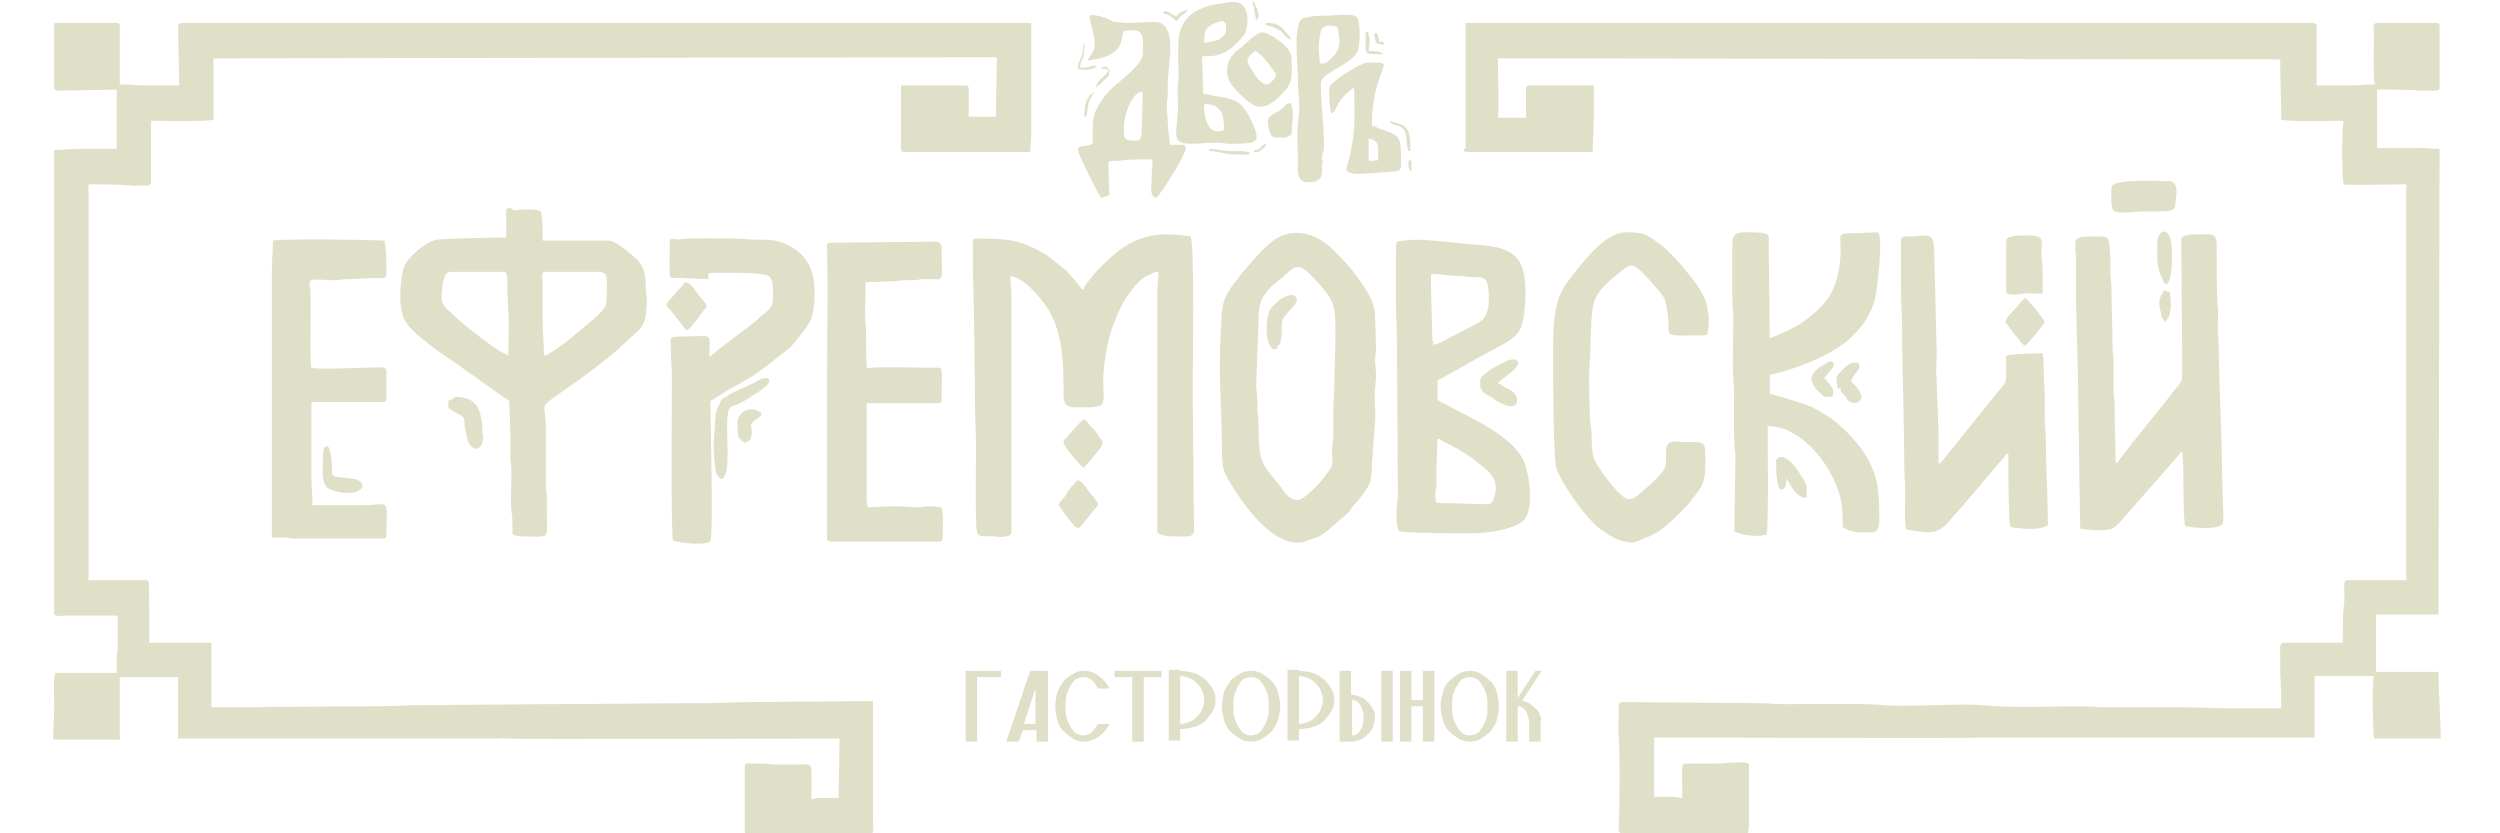 <?xml version="1.0" encoding="UTF-8"?> <svg xmlns="http://www.w3.org/2000/svg" width="240" height="80" viewBox="0 0 240 80" fill="none"><g clip-path="url(#clip0_2044_3)"><path fill-rule="evenodd" clip-rule="evenodd" d="M68.5 42.8C68.5 43.3 68.6 45.1 68.8 45.5L69 45.8C69.1 45.9 69 45.8 69.2 46C69.5 45.9 69.5 45.9 69.6 45.6C70 44.9 69.8 42.5 69.8 41.3C69.8 40.5 69.8 40.2 69.9 39.6C70 39 70.3 39 70.8 38.8C71.1 38.7 71.8 38.3 72.1 38.1L72.2 38L73 37.5C73.2 37.3 73.3 37.3 73.5 37.1C74 36.7 73.9 36.3 73.6 36.3C73.1 36.3 72.8 36.5 72.5 36.7L69.9 37.9C70 38 69.9 38 69.7 38.1C69.1 38.4 69.3 38.4 69 38.9C68.6 39.8 68.9 39.2 68.7 39.8L68.5 42.8Z" fill="#E0E0C9"></path><path fill-rule="evenodd" clip-rule="evenodd" d="M104 27.8C103.8 27.7 103.8 27.7 103.6 27.4L102.4 26L100.5 24.5C98 23 96.8 22.9 93.7 22.9C93.3 22.9 93.4 23.3 93.4 23.6V26.7C93.5 27.7 93.6 37.5 93.6 38.9C93.6 40.3 93.7 41.5 93.7 42.9C93.7 43.9 93.6 50.7 93.8 51.1C94 51.7 94.6 51.4 95.5 51.5C95.9 51.6 97.1 51.6 97.1 51.1V28.6C97.1 27.8 97 27.3 97 26.5C98.3 26.6 100.1 28.8 100.7 29.8C102.1 32.3 102.1 35.1 102.1 37.8C102.1 39.3 102.6 39.1 104.7 39.1C105 39.1 105.5 39 105.7 38.9C106.1 38.7 105.9 37.1 105.9 36.7C105.9 35.2 106.3 32.7 106.8 31.4C107.2 30.3 107.7 29.1 108.4 28.2C108.6 27.9 108.7 27.8 108.9 27.5C109.3 27.1 109.7 26.6 110.3 26.4C110.7 26.2 110.8 26.1 111.2 26.1C111.2 26.9 111.1 27.4 111.1 28.2V51C111.1 51.6 113.2 51.5 113.7 51.5C114.9 51.5 114.6 51.2 114.6 48.7L114.5 37.5C114.5 35.5 114.7 23.5 114.3 22.7C114.1 22.6 112.5 22.5 112 22.5C108.9 22.5 107.2 24.1 105.5 25.8C105.1 26.2 104.1 27.4 104 27.8Z" fill="#E0E0C9"></path><path fill-rule="evenodd" clip-rule="evenodd" d="M42.399 28.6C42.399 27.9 42.499 26.1 43.199 26.1H48.399C48.799 26.1 48.699 27.1 48.699 27.9L48.799 29.9C48.899 31.2 48.799 32.7 48.799 34.1C47.899 33.9 44.299 31 43.699 30.4C43.199 29.9 42.399 29.4 42.399 28.6ZM52.299 26.1H57.499C57.699 26.1 57.999 26.2 58.099 26.3C58.399 26.7 58.199 28.7 58.199 29.1C58.099 29.8 56.899 30.7 56.299 31.2C55.299 32 54.499 32.8 53.399 33.5C52.199 34.3 52.199 34.4 52.199 33.4C52.199 32.5 52.099 31.8 52.099 30.9C52.099 30 52.099 29.2 52.099 28.3C52.099 27.9 52.099 27.4 52.099 27.1C52.099 26.9 51.899 26.1 52.299 26.1ZM48.599 20.2V22.8C47.699 22.8 42.899 22.9 41.999 23C41.199 23.1 40.199 23.9 39.599 24.5C38.999 25.1 38.699 25.5 38.599 26.4C38.399 27.7 38.299 29.2 38.699 30.4C38.999 31.3 40.099 32.2 40.899 32.8C41.099 33 41.299 33.1 41.499 33.3L45.499 36.1C46.199 36.6 48.399 38.2 48.899 38.5C48.899 39.7 48.999 40.7 48.999 41.9C48.999 42.5 48.999 43.1 48.999 43.7C48.999 44.3 49.099 44.7 49.099 45.5C49.099 46.5 48.999 48.2 49.099 49.1C49.199 49.6 49.199 50.2 49.199 50.8C49.199 51.2 48.999 51.5 50.399 51.5C51.199 51.5 51.799 51.6 52.399 51.4C52.599 50.9 52.499 49.9 52.499 49.1C52.499 48.7 52.499 48.2 52.499 47.8C52.499 47.2 52.399 47.1 52.399 46.6C52.399 44.8 52.399 43.1 52.399 41.3C52.399 38.8 51.799 39.2 53.099 38.2L55.399 36.6C56.499 35.8 58.899 34 59.799 33.1C61.499 31.4 61.999 31.8 62.099 28.9C62.099 28.4 61.999 28.2 61.999 27.6C61.999 26.3 61.799 25.4 60.899 24.7C60.399 24.2 58.999 23.1 58.499 23.1H52.099C52.099 22.6 52.099 20.5 51.899 20.3C51.599 20 49.799 20.1 49.399 20.2C48.999 19.9 48.599 19.9 48.599 20.2Z" fill="#E0E0C9"></path><path fill-rule="evenodd" clip-rule="evenodd" d="M201.2 50.899C202.6 50.899 202.8 50.999 203.8 49.799L209.5 43.299C209.5 43.999 209.6 44.299 209.6 45.099C209.6 45.899 209.6 50.399 209.8 50.499C209.9 50.599 213.2 50.999 213.4 50.199C213.5 49.699 213.4 48.699 213.4 48.399L213.3 44.599C213.3 40.999 213 36.799 213 33.199L212.9 31.399C212.9 30.799 213 29.999 212.9 29.399C212.8 28.599 212.8 24.899 212.8 23.699C212.8 22.299 212.5 22.499 210.7 22.499C210.2 22.499 209.4 22.599 209.4 22.999L209.5 35.599C209.5 36.599 209.5 36.599 208.7 37.499C208.5 37.799 208.3 37.999 208.1 38.299L204.4 42.899C204.2 43.199 204 43.399 203.8 43.699C203.7 43.899 203.6 43.899 203.5 44.099C203.4 44.299 203.3 44.399 203.1 44.499C203.1 42.499 203 40.799 203 38.799C203 38.199 202.9 37.999 202.9 37.499V34.699C202.9 34.199 202.8 33.899 202.8 33.299C202.8 31.299 202.7 29.599 202.7 27.599C202.7 26.999 202.6 26.699 202.6 26.299C202.6 25.799 202.6 25.299 202.6 24.899C202.4 22.599 202.8 22.699 200.8 22.699C198.7 22.699 199.3 23.099 199.3 24.999C199.3 26.299 199.3 27.699 199.3 28.999L199.5 36.899C199.5 39.599 199.6 42.099 199.6 44.799L199.7 50.699C199.7 50.799 200.9 50.899 201.2 50.899Z" fill="#E0E0C9"></path><path fill-rule="evenodd" clip-rule="evenodd" d="M142.8 48.399C141.2 48.399 140 48.299 138.5 48.299C137.8 48.299 137.8 48.299 137.8 47.599C137.8 47.199 137.9 46.699 137.9 46.299C137.9 45.799 137.9 45.299 137.9 44.899L138 42.099C138.4 42.199 138.5 42.399 138.8 42.499C140.4 43.299 141.3 43.899 142.7 45.099C143.6 45.899 143.8 46.699 143.4 47.899C143.3 48.099 143.2 48.399 142.8 48.399ZM137.4 26.299C138.1 26.299 139.3 26.499 140.2 26.499C140.7 26.499 140.7 26.599 141.1 26.599C141.8 26.599 142.4 26.499 142.7 26.999C142.9 27.299 143.3 29.999 142.2 30.799C142 30.899 141.7 31.099 141.5 31.199L139.2 32.399C138.8 32.599 138 33.099 137.6 33.099C137.6 32.699 137.5 32.799 137.5 32.399C137.5 30.999 137.3 26.999 137.4 26.299ZM134.3 50.999C135.1 51.199 140.6 51.199 141.4 51.199C142.7 51.199 145.7 50.799 146.4 49.799C147.3 48.499 146.8 45.099 146.1 43.899C145.1 42.299 143.4 41.299 141.8 40.399L138 38.399V36.499C138.3 36.399 141.3 34.699 141.8 34.399L144.4 32.999C145.4 32.399 146 31.899 146.2 30.799C146.5 29.299 146.6 26.799 146.1 25.599C145.3 23.499 142.8 23.599 140.5 23.399C139.9 23.299 139.4 23.299 138.7 23.199C137.4 23.099 136.2 22.899 134.7 23.099C134 23.199 134 22.899 134 25.099C134 26.399 134 27.599 134 28.899C134 30.099 134.1 31.299 134.1 32.599L134.2 47.599C134.1 48.499 133.9 50.299 134.3 50.999Z" fill="#E0E0C9"></path><path fill-rule="evenodd" clip-rule="evenodd" d="M124.6 47.999C123.8 47.999 123.3 47.299 123 46.799L121.7 45.199C120.7 43.899 120.9 42.399 120.8 40.399C120.8 39.899 120.7 39.699 120.7 38.599C120.7 37.899 120.6 37.399 120.6 36.799L120.8 31.399C120.8 30.199 120.8 29.099 121.4 28.299C121.7 27.899 121.9 27.599 122.3 27.299C124.5 25.599 124.3 24.699 126.5 27.099C128.1 28.899 128.2 29.199 128.2 32.099C128.2 33.799 128.1 35.299 128.1 36.899C128.1 37.799 128 38.399 128 39.199C128 39.999 128 40.899 128 41.699C128 42.399 127.8 43.199 127.9 43.999C128 44.899 127.6 45.099 127.2 45.699C126.9 46.199 125.2 47.999 124.6 47.999ZM117.1 34.899C117.1 37.599 117.3 40.299 117.3 42.699C117.3 45.199 117.4 45.299 118.7 47.299C120 49.299 122.9 52.999 125.5 51.899C126.6 51.499 126.4 51.699 127.5 50.899L129.1 49.499C129.4 49.299 129.6 48.999 129.8 48.699C130 48.399 130.3 48.199 130.5 47.899C131.4 46.699 131.7 46.399 131.7 44.699C131.7 44.099 131.8 43.899 131.8 43.299L132 40.499C132.1 39.499 131.9 38.399 132 37.499C132 36.999 132.1 36.699 132.1 36.099C132.1 34.999 131.9 34.999 132.1 33.599L132 29.999C131.8 28.699 131.1 27.699 130.3 26.599C129.5 25.499 129 24.999 128 23.999C126.6 22.599 124.6 21.799 122.7 22.799C121.4 23.499 119.3 26.099 118.4 27.299C117.8 28.099 117.4 28.799 117.3 29.999C117.2 31.599 117.1 33.299 117.1 34.899Z" fill="#E0E0C9"></path><path fill-rule="evenodd" clip-rule="evenodd" d="M166.499 51C167.199 51.4 168.799 51.6 169.599 51.3C169.799 50.4 169.699 42.5 169.699 40.9C172.699 40.9 175.399 44.1 176.399 46.9C176.899 48.2 176.899 49.2 176.899 50.6C177.799 51.2 178.499 51.1 179.699 51.1C180.599 51.1 180.399 49.9 180.399 48.8C180.399 47.9 180.299 47 180.199 46.4C179.899 45.3 179.899 45.3 179.499 44.4C178.699 42.8 177.099 41.1 175.699 40.1L174.899 39.6C174.599 39.4 174.299 39.3 173.999 39.1C172.599 38.5 170.199 37.9 169.899 37.8V36C172.199 35.5 175.999 34.1 177.799 32.3C178.899 31.2 179.499 30.4 179.999 28.7C180.199 27.9 180.899 22.3 180.199 22.3L177.799 22.4C176.399 22.4 176.699 22.5 176.699 23.9C176.699 25.8 176.299 27.6 175.299 28.9C174.399 30 172.999 31.1 171.699 31.7L169.899 32.5L169.799 23.7C169.799 22.4 170.199 22.3 167.499 22.3C166.099 22.3 166.299 22.9 166.299 24.9C166.299 26.2 166.299 27.4 166.299 28.7C166.299 29.4 166.399 29.8 166.399 30.5C166.399 31.9 166.299 35.3 166.399 36.3C166.599 38.6 166.299 41.4 166.599 43.7L166.499 51Z" fill="#E0E0C9"></path><path fill-rule="evenodd" clip-rule="evenodd" d="M182.5 22.999V28.099C182.5 29.299 182.6 30.199 182.6 31.299C182.6 35.599 182.8 39.999 182.8 44.299C182.8 45.399 182.9 46.299 182.9 47.499C182.9 48.199 182.8 50.299 183 50.799C183.2 50.899 184.7 51.099 185 51.099C186.7 51.099 187 49.999 188.3 48.699L190.1 46.599C190.3 46.399 190.3 46.299 190.5 46.099L192.3 43.999C192.5 43.799 192.5 43.599 192.8 43.499C192.8 44.499 192.8 50.299 193 50.599C193 50.599 195.7 51.099 196.6 50.399C196.6 47.599 196.4 44.899 196.4 42.099C196.4 41.399 196.3 40.899 196.3 40.099C196.3 39.399 196.3 38.699 196.3 37.999L196.2 35.999C196.2 35.299 196.2 34.499 196.1 33.899L193.7 33.999C192.3 34.199 192.6 33.699 192.6 35.499C192.6 36.899 192.6 36.599 191.4 38.099L186.5 44.199C186.3 44.399 186.4 44.399 186.1 44.499C186.1 43.599 186.1 42.599 186.1 41.699L185.9 36.099C185.8 35.199 186 34.099 185.9 33.199L185.7 24.799C185.7 22.199 185.4 22.599 183.5 22.699C183.2 22.699 182.5 22.599 182.5 22.999Z" fill="#E0E0C9"></path><path fill-rule="evenodd" clip-rule="evenodd" d="M149.1 34C149.1 36 149.1 43.8 149.4 44.9C149.7 46 151.5 48.6 152.4 49.6C152.8 50 152.9 50.2 153.5 50.7C154.1 51.1 154.6 51.5 155.3 51.8C156.4 52.1 156.6 52.3 157.8 51.7C158.3 51.5 158.6 51.4 159.1 51.1C160.1 50.5 161.2 49.3 162 48.5C162.3 48.1 163.4 46.8 163.5 46.3C163.8 45.4 163.7 44.2 163.7 43.3C163.7 42 162.5 42.6 161 42.4C159.5 42.2 160.1 43.7 159.9 44.7C159.8 45.4 158 46.9 157.4 47.4C157.1 47.7 156.7 48 156.2 47.9C155.3 47.6 153.2 44.6 153 44C152.7 43 152.9 41.8 152.7 40.8C152.6 40.3 152.5 35.8 152.6 35.1C152.7 33.8 152.7 30.6 152.9 29.6C153.1 28.1 154.2 27.2 155.3 26.3C156.7 25.2 156.6 24.8 159.4 28.1C160 28.8 159.9 29.1 160.1 30.2C160.4 32.5 159.3 32.2 163.5 32.2C163.7 32.2 163.7 32.2 163.9 32.1C164.1 31.1 164.1 30.6 163.9 29.5C163.7 28.3 162.8 27.2 162.1 26.3C161.5 25.5 160.4 24.3 159.7 23.7C158.1 22.5 157.9 22.3 156.1 22.3C154.1 22.3 152 25.1 151 26.4C150.3 27.3 149.7 28 149.4 29.5C149.1 30.9 149.1 32.6 149.1 34Z" fill="#E0E0C9"></path><path fill-rule="evenodd" clip-rule="evenodd" d="M79.399 35.399V51.699C79.399 51.999 79.799 51.999 80.099 51.999H90.199C90.499 51.999 90.499 51.799 90.499 51.499C90.499 50.699 90.599 49.499 90.399 48.699C89.999 48.699 89.799 48.599 89.299 48.599C88.799 48.599 88.699 48.699 88.099 48.699C87.199 48.699 86.599 48.599 85.699 48.599C84.799 48.599 84.199 48.699 83.299 48.699C83.299 48.299 83.199 48.399 83.199 47.899V38.699H90.099C90.299 38.699 90.399 38.599 90.399 38.399C90.399 34.999 90.599 35.299 89.699 35.299C88.099 35.299 84.899 35.199 83.699 35.299C83.199 35.299 83.199 35.499 83.199 34.999C83.099 33.699 83.199 32.299 83.099 31.099C82.999 29.899 83.099 28.299 83.099 27.099L85.899 26.999C86.299 26.999 86.399 26.899 86.799 26.899C87.099 26.899 87.399 26.899 87.699 26.899C88.199 26.899 88.199 26.799 88.599 26.799C90.799 26.699 90.399 27.599 90.399 23.799C90.399 23.399 90.199 23.199 89.799 23.199L79.799 23.299C79.299 23.299 79.399 23.499 79.399 24.099C79.499 27.899 79.399 31.599 79.399 35.399Z" fill="#E0E0C9"></path><path fill-rule="evenodd" clip-rule="evenodd" d="M26.2 23.1C26.2 24.1 26.1 24.8 26.1 25.9V51.6H27.3C27.6 51.6 27.9 51.7 28.3 51.7H36.8C37 51.7 37.1 51.6 37.1 51.4C37.1 47.6 37.6 48.5 34.6 48.5H30C30 47.4 29.9 46.7 29.9 45.6V38.6H36.8C37 38.6 37.1 38.5 37.1 38.3V35.6C37.1 35.1 36.2 35.3 35.2 35.3C34.5 35.3 30.1 35.5 29.9 35.3C29.7 35.1 29.9 29.2 29.8 27.9C29.8 27.5 29.7 27.6 29.7 27.3C29.7 26.6 30.5 26.9 32.1 26.9C32.6 26.9 32.8 26.8 33.3 26.8L35.9 26.7C36.3 26.7 37.1 26.8 37.1 26.4C37.1 25.5 37.1 23.8 36.9 23.1C35.6 23 26.8 22.9 26.2 23.1Z" fill="#E0E0C9"></path><path fill-rule="evenodd" clip-rule="evenodd" d="M64.3 23.2C64.3 27.7 64 26.5 65.6 26.7L68 26.8C68 26.4 67.9 26.2 68.3 26.2C69.2 26.2 73.2 26.1 73.8 26.5C74.3 26.8 74.2 28.1 74.2 28.7C74.2 29.6 73.5 30 73 30.4C72.7 30.7 72.6 30.8 72.2 31.1L68.9 33.6C68.6 33.9 68.4 34 68.1 34.3C68.1 31.8 68.6 32.3 65.7 32.3C64 32.3 64.4 32.4 64.4 33.6C64.4 34.5 64.5 35.2 64.5 36.2C64.5 38.3 64.4 51 64.6 51.9C65.3 52.1 67.4 52.4 68.2 52C68.5 50.9 68.2 40.5 68.2 38.5C68.7 38.2 69.2 37.9 69.8 37.5C72.1 36.2 72.4 36.1 74.4 34.5L75.8 33.4C76.3 32.9 77 32 77.5 31.3C78.1 30.5 78.2 29.3 78.2 28.1C78.2 25.8 77.4 24.4 75.6 23.5C74.6 23 73.8 23 72.4 23C71.7 23 71.3 22.9 70.6 22.9C69.4 22.9 65.9 22.8 65.1 23C64.5 22.9 64.3 22.9 64.3 23.2Z" fill="#E0E0C9"></path><path fill-rule="evenodd" clip-rule="evenodd" d="M192.6 23.1V28C192.6 28.4 193.8 28.3 194.2 28.2C194.8 28.1 195.5 28.2 196.1 28.2C196.1 28 196.1 28 196.1 27.9V26.6C196.1 26 196.1 25.4 196 24.9C195.8 23.2 196.7 22.6 194.5 22.6C193.9 22.6 192.6 22.6 192.6 23.1Z" fill="#E0E0C9"></path><path fill-rule="evenodd" clip-rule="evenodd" d="M202.7 18C202.7 18.7 202.6 20 202.9 20.2C203.3 20.6 205.1 20.3 205.6 20.3C209.3 20.3 208.7 20.3 208.9 19C209 18.4 209 17.4 208.3 17.4C207.4 17.4 202.7 17.1 202.7 18Z" fill="#E0E0C9"></path><path fill-rule="evenodd" clip-rule="evenodd" d="M101.6 48.4C101.9 49 102.5 49.7 102.9 50.2C103.5 51 103.6 50.8 104.5 49.6C105.7 48 105.8 48.9 104.1 46.6C103.9 46.3 103.9 46.3 103.5 46.1C103.2 46.3 102.7 46.9 102.5 47.2C102.3 47.7 101.9 48 101.6 48.4Z" fill="#E0E0C9"></path><path fill-rule="evenodd" clip-rule="evenodd" d="M65.9 31.7C66.3 31.6 67.1 30.4 67.4 30C68 29.2 68.1 29.6 66.9 28.1C66.5 27.5 66.2 27.1 65.7 27.1C65.6 27.4 65.2 27.7 64.8 28.2C64.6 28.5 63.9 29 64 29.4C64.2 29.5 65.7 31.5 65.9 31.7Z" fill="#E0E0C9"></path><path fill-rule="evenodd" clip-rule="evenodd" d="M192.5 30.9C192.8 31.3 193.1 31.7 193.4 32.1C193.8 32.5 194 33 194.4 33.2C194.7 33 196.1 31.3 196.3 30.9C196.1 30.5 194.8 28.8 194.4 28.6C194 28.9 193.8 29.3 193.4 29.7C193.2 29.9 192.6 30.5 192.5 30.9Z" fill="#E0E0C9"></path><path fill-rule="evenodd" clip-rule="evenodd" d="M104 44.9C104.4 44.6 104.7 44.1 105 43.8C106.2 42.4 105.9 42.5 105.5 41.9C105.4 41.7 105.2 41.5 105.1 41.3C104.9 41.1 104.8 41 104.6 40.8C104 40.1 104.2 40 103 41.3C102.8 41.5 102.7 41.6 102.5 41.9C102.3 42.1 102.1 42.2 102.1 42.5C102.1 42.8 103.6 44.6 104 44.9Z" fill="#E0E0C9"></path><path fill-rule="evenodd" clip-rule="evenodd" d="M142.101 36.5C142.101 37.2 142.001 37.5 142.901 38C143.101 38.1 143.201 38.1 143.301 38.2C143.801 38.5 143.001 38.2 144.101 38.7C144.801 39 144.801 39.1 145.501 38.9C146.001 37.9 145.001 37.4 144.501 37.2C144.101 37 144.201 36.9 143.801 36.8C144.001 36.5 144.101 36.5 144.501 36.2C145.101 35.7 145.601 35.4 145.801 34.8C145.401 34.6 145.801 34.5 145.201 34.5C144.801 34.5 143.901 35 143.401 35.3C143.201 35.4 143.201 35.4 143.001 35.5C142.801 35.8 142.101 36.1 142.101 36.5Z" fill="#E0E0C9"></path><path fill-rule="evenodd" clip-rule="evenodd" d="M43.101 38.4C42.901 39.4 43.101 39.2 44.101 39.8C44.401 40 44.301 39.9 44.501 40.1C44.601 40.3 44.601 40.5 44.601 40.9L44.801 41.9C45.101 43.4 46.101 43.3 46.301 42.5L46.401 41.9C46.401 41.7 46.301 41.9 46.301 41.3C46.301 41.1 46.301 41 46.301 40.8C46.101 39.6 46.001 38.1 43.701 38.1C43.401 38.3 43.401 38.4 43.101 38.4Z" fill="#E0E0C9"></path><path fill-rule="evenodd" clip-rule="evenodd" d="M121.6 31.4C121.6 32 121.6 32.8 122 33.3C122.2 33.6 122.1 33.5 122.6 33.5C122.7 32.8 122.9 33.5 123 32.4C123.1 32 123 31.2 123.1 30.8C123.3 30.1 124.5 29.3 124.5 28.8C124.5 28 123.3 28.3 122.6 29L122.5 29.1C122.2 29.4 121.9 29.6 121.8 30C121.7 30.4 121.6 30.9 121.6 31.4Z" fill="#E0E0C9"></path><path fill-rule="evenodd" clip-rule="evenodd" d="M31.001 43.7C31.001 44.999 30.801 46.2 31.401 46.8C32.101 47.3 33.901 47.599 34.601 46.999C34.801 46.8 34.501 46.999 34.801 46.8C34.801 45.9 34.001 45.999 32.501 45.8C31.501 45.7 32.101 45.4 31.701 43.4C31.601 43.099 31.601 42.7 31.201 42.9C31.101 42.999 31.001 43.3 31.001 43.7Z" fill="#E0E0C9"></path><path fill-rule="evenodd" clip-rule="evenodd" d="M170.5 44.2C170.5 44.7 170.5 47 171 47C171.5 47 171.5 46.2 171.5 45.7C171.5 45.7 171.5 45.7 171.5 45.8C171.5 45.8 171.5 45.8 171.5 45.9C172 46.8 172.5 47.8 173.4 47.8C173.4 47.4 173.7 46.6 172.9 45.7L172.8 45.5C172.5 45 171.4 43.4 170.6 44C170.7 44 170.5 44.2 170.5 44.2Z" fill="#E0E0C9"></path><path fill-rule="evenodd" clip-rule="evenodd" d="M207.1 23.4C207.1 24.8 207 25.4 207.5 26.6L207.6 26.8C207.7 27.1 207.7 27.2 208 27.3C208.6 26.8 208.5 24.7 208.5 23.9C208.4 21.6 207.1 21.9 207.1 23.4Z" fill="#E0E0C9"></path><path fill-rule="evenodd" clip-rule="evenodd" d="M176.301 36.4C176.301 36.9 176.401 36.9 176.401 37.3H176.701C176.701 37.6 176.701 37.6 176.901 37.8L177.201 38.1C177.301 38.3 177.201 38.2 177.301 38.3C177.601 38.8 178.401 38.8 178.601 38.4C178.801 38 178.701 38.4 178.701 38C178.701 37.6 178.701 38 178.601 37.8C178.401 37.3 178.201 37.1 177.701 36.6C177.901 36 178.301 35.7 178.401 35.5C178.601 35.2 178.501 34.8 178.201 34.8C177.401 34.8 177.101 35.3 176.601 35.8C176.401 36 176.301 36.1 176.301 36.4Z" fill="#E0E0C9"></path><path fill-rule="evenodd" clip-rule="evenodd" d="M173.9 36.3C173.9 36.7 174.2 37.3 174.6 37.6C175.2 38.1 174.8 38.1 175.9 38.1C176.1 37.4 176 37.3 175.4 36.6C175.3 36.4 175.3 36.4 175.1 36.3C175.3 36 176.8 34.7 175.6 34.7L174.6 35.3C174.3 35.6 173.9 35.9 173.9 36.3Z" fill="#E0E0C9"></path><path fill-rule="evenodd" clip-rule="evenodd" d="M70.801 40.6C70.801 40.9 70.801 41.7 70.901 42L71.201 42.3C71.301 42.4 71.301 42.4 71.501 42.5C71.801 42.3 72.001 42.4 72.101 42C72.401 40.8 71.601 40.9 72.801 40.1C73.101 39.9 73.301 39.7 72.801 39.5C72.201 39 70.801 39.4 70.801 40.6Z" fill="#E0E0C9"></path><path fill-rule="evenodd" clip-rule="evenodd" d="M207.301 28.9C207.301 29.9 207.401 29.5 207.501 30.4L207.801 30.9C208.601 30.3 208.401 28.8 208.301 28C208.001 28 208.001 28 207.801 27.8C207.701 28.1 207.801 27.8 207.601 28.1L207.401 28.5C207.301 28.9 207.301 28.7 207.301 28.9Z" fill="#E0E0C9"></path><path fill-rule="evenodd" clip-rule="evenodd" d="M109 13.5C107.8 13.5 107.9 13.3 107.9 12.1C107.9 11.2 108.6 8.8 109.7 8.8L109.6 12.7C109.6 13.2 109.5 13.5 109 13.5ZM104.6 1.5C104.6 2.2 105.1 3.3 105.1 4.2C105.1 5 104.6 5.3 104.4 5.8C105.4 5.7 106.2 5.5 106.8 5.1C107.8 4.5 107.6 3.6 107.9 3C110.1 2.5 109.7 3.8 109.7 5.2C109.7 6.3 106.9 8.2 106.5 8.7L106.4 8.8C105.6 9.8 104.9 10.7 104.9 12.1C104.9 12.7 104.9 13.2 104.9 13.8C104.1 14.2 103.4 13.8 103.5 14.5C103.6 15 105.3 18.4 105.7 19C106.1 18.9 106.2 18.9 106.5 18.7L106.4 15.7C106.4 15.3 107.2 15.5 107.7 15.4C108.3 15.3 109.7 15.3 110.4 15.3C110.8 15.3 110.6 15.8 110.6 16.1L110.5 18.3C110.6 18.7 110.6 18.9 111 19C111.4 18.7 114.2 14.4 113.8 14C113.6 13.9 113.4 13.9 113 13.9C112.9 13.9 112.7 13.9 112.7 13.9C112.6 13.9 112.5 13.9 112.3 13.9C112.2 12.5 112.2 13.4 112.1 11.6C112.1 10.6 111.9 10.7 112.1 9.2C112.1 8.8 112.1 8.3 112.1 8C112.1 6.4 113.2 2.1 110.8 2.1L108.3 2.2C107.8 2.2 107.4 2.1 106.9 2.1C106.5 1.8 105.1 1.3 104.6 1.5Z" fill="#E0E0C9"></path><path fill-rule="evenodd" clip-rule="evenodd" d="M115.6 10.399V9.999C117.2 9.999 117.5 10.899 117.5 12.299C117.5 12.599 117.3 12.599 116.8 12.599C116 12.599 115.6 11.299 115.6 10.399ZM115.6 4.099C115.6 2.899 115.7 2.399 117.4 1.999C117.7 2.399 117.7 1.999 117.7 2.899C117.7 3.299 117.3 3.599 117 3.799C116.7 3.899 115.9 4.099 115.6 4.099ZM113.1 5.699C113.1 6.599 113.2 7.199 113.1 7.999C113 8.699 113.1 9.599 113.1 10.399L112.9 12.699C112.9 13.399 113.1 13.799 114.3 13.799C115.3 13.799 115.9 13.699 116.8 13.699C117.4 13.699 117.6 13.799 118 13.799C120.8 13.799 121.2 13.799 120 11.299C119.1 9.599 118.5 9.499 116.5 9.199C116.1 9.099 115.8 8.999 115.5 8.999C115.5 7.699 115.4 6.699 115.4 5.399C116.6 5.399 117 5.399 118.1 4.699C118.5 4.399 119.1 3.799 119.4 3.399C119.9 2.699 120.2 -0.101 118.1 0.199C117.4 0.299 116.6 0.399 115.9 0.599C114.4 1.099 113.6 1.799 113.2 3.299C113.1 3.799 113.1 4.799 113.1 5.699Z" fill="#E0E0C9"></path><path fill-rule="evenodd" clip-rule="evenodd" d="M127.001 6.099H126.701L126.601 4.599C126.601 4.099 126.701 3.399 126.801 2.999C127.001 2.299 127.901 2.399 128.401 2.599C128.601 3.599 128.801 4.599 128.001 5.399C127.801 5.599 127.401 6.099 127.001 6.099ZM125.601 17.499C127.201 17.499 126.901 16.399 126.901 15.899C126.901 15.599 126.901 15.699 127.001 15.599C127.001 15.299 126.901 15.499 126.901 15.199C126.901 14.699 127.101 14.599 127.101 14.099C127.101 11.699 126.801 10.199 126.801 7.999C126.801 6.999 129.701 6.199 130.301 4.999C130.601 4.399 130.601 2.099 130.301 1.699C130.001 1.199 128.201 1.499 127.501 1.499C126.901 1.499 125.101 1.499 124.801 1.999C124.201 3.099 124.601 6.399 124.601 7.799C124.601 8.699 124.801 9.799 124.701 10.899C124.401 13.599 124.601 12.999 124.601 15.399C124.601 16.399 124.401 17.499 125.601 17.499Z" fill="#E0E0C9"></path><path fill-rule="evenodd" clip-rule="evenodd" d="M132.2 15.4C131.2 15.4 131.4 16 131.4 13.3C132.4 13.5 132.3 14 132.3 15C132.3 15.1 132.3 15.4 132.2 15.4ZM127.6 8.4C127.6 9.2 127.6 10.2 127.8 10.9C128.4 10.7 128.2 9.6 130 8.4C130 11.4 130.2 12.4 129.5 15.3C129.3 16 129 16.5 129.7 16.6C130 16.7 130.1 16.7 130.5 16.7L133.5 16.5C134.5 16.4 134.5 16.5 134.5 15.3C134.5 12.9 134.3 13 132.3 12.3C132.1 12.2 132 12.1 131.7 12.1C131.7 10.5 131.9 9 132.4 7.6C132.9 6 133.4 6 131.4 6C130.5 6 127.6 8 127.6 8.4Z" fill="#E0E0C9"></path><path fill-rule="evenodd" clip-rule="evenodd" d="M120.501 4.9C120.801 5 121.401 5.6 121.601 5.9C121.701 6 122.501 7.1 122.501 7.1C122.501 7.5 121.901 8.1 121.601 8.1C121.001 8.1 120.401 7.1 120.101 6.6C119.601 5.9 119.601 5.5 120.501 4.9ZM117.801 6.7C117.801 7.9 118.301 8.2 118.901 8.9C120.401 10.4 121.201 10.9 123.001 9.1C124.201 7.9 124.001 7.4 124.001 5.6C124.001 4.4 121.701 3.1 121.201 3.1C120.601 3.1 119.601 4.2 119.101 4.6C118.501 5 117.801 5.7 117.801 6.7Z" fill="#E0E0C9"></path><path fill-rule="evenodd" clip-rule="evenodd" d="M122.501 13.199C123.401 13.199 123.401 13.299 124.001 12.899C124.001 12.099 124.301 10.599 123.901 9.899C123.301 9.899 123.401 10.399 122.501 10.799C121.501 11.299 121.701 11.499 121.801 12.299C121.901 12.799 122.001 13.199 122.501 13.199Z" fill="#E0E0C9"></path><path fill-rule="evenodd" clip-rule="evenodd" d="M135.2 14.5H135.4C135.4 13.2 135.4 12.3 134.4 11.9C134.2 11.8 133.6 11.7 133.4 11.6C133.6 12.2 134.3 11.8 134.8 12.5C135.1 12.9 135 14 135.2 14.5Z" fill="#E0E0C9"></path><path fill-rule="evenodd" clip-rule="evenodd" d="M103.8 6.699C104.2 6.699 104.6 6.699 104.9 6.599C105.1 6.499 105.2 6.499 105.2 6.299C104.7 6.299 104.7 6.499 103.7 6.499C103.7 5.599 104.1 6.099 104.1 4.199H104C104 5.599 103.5 5.799 103.5 6.299C103.4 6.499 103.5 6.699 103.8 6.699Z" fill="#E0E0C9"></path><path fill-rule="evenodd" clip-rule="evenodd" d="M116.1 14.5C116.8 14.5 117.3 14.7 118 14.8C118.7 14.8 119.5 14.9 120 14.8C119.9 14.6 120 14.6 119.2 14.5C118.8 14.5 118.5 14.5 118.1 14.5C117.4 14.5 116.9 14.3 116.1 14.3V14.5Z" fill="#E0E0C9"></path><path fill-rule="evenodd" clip-rule="evenodd" d="M131.1 3.4C131.1 5.3 130.8 5.2 132.8 5.2C132.6 4.9 131.8 4.9 131.4 4.9C131.4 4.2 131.6 4 131.4 3.4C131.3 3 131.5 3.2 131.2 3C131.1 3.2 131.1 3.2 131.1 3.4Z" fill="#E0E0C9"></path><path fill-rule="evenodd" clip-rule="evenodd" d="M121.5 2.399C123.7 2.899 123 3.599 124 3.799C123.8 3.399 123.4 3.099 123.1 2.699C122.7 2.299 122.2 2.199 121.5 2.199V2.399Z" fill="#E0E0C9"></path><path fill-rule="evenodd" clip-rule="evenodd" d="M112.901 1.599C112.701 1.499 112.601 1.399 112.401 1.299C112.101 1.099 112.201 1.099 111.701 1.099V1.299C112.401 1.399 112.501 1.799 113.001 1.999C113.601 1.099 113.801 1.499 114.001 0.899C113.401 1.199 113.301 1.099 112.901 1.599Z" fill="#E0E0C9"></path><path fill-rule="evenodd" clip-rule="evenodd" d="M105.701 6.6C107.501 6.6 105.301 7.4 105.201 8.4C105.501 8.2 105.701 8 105.901 7.8C106.501 7.2 106.501 7.4 106.501 6.7C106.301 6.4 106.001 6.2 105.701 6.6Z" fill="#E0E0C9"></path><path fill-rule="evenodd" clip-rule="evenodd" d="M104.1 11.2H104.3C104.4 10.8 104.4 10.3 104.5 9.9C104.6 9.5 104.9 9.2 105 8.8C104.2 9.4 104.1 10.3 104.1 11.2Z" fill="#E0E0C9"></path><path fill-rule="evenodd" clip-rule="evenodd" d="M120.6 1.9C121.2 1.7 120.4 0.2 120.3 0.1C120.2 0.3 120.2 0.2 120.3 0.5C120.4 0.7 120.4 0.8 120.4 1C120.5 1.2 120.5 1.7 120.6 1.9Z" fill="#E0E0C9"></path><path fill-rule="evenodd" clip-rule="evenodd" d="M132.101 4.099C132.301 4.199 132.501 4.299 132.901 4.299C132.801 3.999 132.801 3.999 132.401 3.999C132.401 3.799 132.301 3.399 132.201 3.199C131.801 3.199 131.901 3.199 132.101 4.099Z" fill="#E0E0C9"></path><path fill-rule="evenodd" clip-rule="evenodd" d="M120.4 14.399V14.599C120.7 14.599 120.9 14.599 121.1 14.399C121.2 14.299 121.6 13.999 121.5 13.899C121.4 13.699 121.2 13.999 121.1 14.099C120.8 14.399 120.7 14.399 120.4 14.399Z" fill="#E0E0C9"></path><path fill-rule="evenodd" clip-rule="evenodd" d="M135.201 15.599V15.799C135.201 16.099 135.301 16.299 135.501 16.499V15.399C135.201 15.399 135.201 15.399 135.201 15.599Z" fill="#E0E0C9"></path><path d="M92.699 64.399H96.099V64.999H93.799V71.199H92.699V64.399Z" fill="#E0E0C9"></path><path d="M96.6 71.199L98.9 64.399H100.6V71.199H99.5V70.099H98.2L97.8 71.199H96.6ZM98.3 69.499H99.4V66.099L98.3 69.499Z" fill="#E0E0C9"></path><path d="M105.399 69.499H106.499C106.299 69.999 105.899 70.399 105.499 70.699C105.099 70.999 104.599 71.199 104.099 71.199C103.699 71.199 103.299 71.099 102.999 70.899C102.699 70.699 102.399 70.499 102.099 70.199C101.799 69.899 101.599 69.499 101.499 69.099C101.399 68.699 101.299 68.199 101.299 67.799C101.299 67.399 101.399 66.899 101.499 66.499C101.599 66.099 101.899 65.699 102.099 65.399C102.299 65.099 102.699 64.899 102.999 64.699C103.299 64.499 103.699 64.399 104.099 64.399C104.599 64.399 105.099 64.599 105.499 64.899C105.899 65.199 106.299 65.599 106.499 66.099H105.399C105.199 65.799 105.099 65.499 104.799 65.299C104.599 65.099 104.299 64.999 103.999 64.999C103.799 64.999 103.499 65.099 103.299 65.199C103.099 65.299 102.899 65.599 102.799 65.799C102.599 66.099 102.499 66.399 102.399 66.699C102.299 66.999 102.299 67.399 102.299 67.799C102.299 68.199 102.299 68.599 102.399 68.899C102.499 69.199 102.599 69.499 102.799 69.799C102.999 70.099 103.099 70.299 103.299 70.399C103.499 70.499 103.699 70.599 103.999 70.599C104.299 70.599 104.499 70.499 104.799 70.299C104.999 70.099 105.199 69.799 105.399 69.499Z" fill="#E0E0C9"></path><path d="M107 64.399H111.5V64.999H109.8V71.199H108.7V64.999H107V64.399Z" fill="#E0E0C9"></path><path d="M113.299 64.4C113.799 64.4 114.199 64.5 114.599 64.6C114.999 64.7 115.399 65 115.699 65.2C115.999 65.5 116.199 65.8 116.399 66.1C116.599 66.4 116.699 66.8 116.699 67.2C116.699 67.6 116.599 68 116.399 68.3C116.199 68.6 115.999 68.9 115.699 69.2C115.399 69.5 114.999 69.7 114.599 69.8C114.199 69.9 113.699 70 113.299 70V71.1H112.199V64.3H113.299V64.4ZM113.299 69.5C113.599 69.5 113.899 69.4 114.199 69.3C114.499 69.2 114.699 69 114.899 68.8C115.099 68.6 115.299 68.4 115.399 68.1C115.499 67.8 115.599 67.5 115.599 67.2C115.599 66.9 115.499 66.6 115.399 66.3C115.299 66 115.099 65.8 114.899 65.6C114.699 65.4 114.499 65.2 114.199 65.1C113.899 65 113.599 64.9 113.299 64.9V69.5Z" fill="#E0E0C9"></path><path d="M120.099 64.399C120.499 64.399 120.899 64.499 121.199 64.699C121.499 64.899 121.799 65.099 122.099 65.399C122.399 65.699 122.599 66.099 122.699 66.499C122.799 66.899 122.899 67.399 122.899 67.799C122.899 68.199 122.799 68.699 122.699 69.099C122.599 69.499 122.299 69.899 122.099 70.199C121.799 70.499 121.499 70.699 121.199 70.899C120.899 71.099 120.499 71.199 120.099 71.199C119.699 71.199 119.299 71.099 118.999 70.899C118.699 70.699 118.399 70.499 118.099 70.199C117.799 69.899 117.599 69.499 117.499 69.099C117.399 68.699 117.299 68.199 117.299 67.799C117.299 67.399 117.399 66.899 117.499 66.499C117.599 66.099 117.899 65.699 118.099 65.399C118.299 65.099 118.699 64.899 118.999 64.699C119.299 64.499 119.699 64.399 120.099 64.399ZM118.399 67.799C118.399 68.199 118.399 68.599 118.499 68.899C118.599 69.199 118.699 69.499 118.899 69.799C119.099 70.099 119.199 70.299 119.399 70.399C119.599 70.499 119.799 70.599 120.099 70.599C120.299 70.599 120.599 70.499 120.799 70.399C120.999 70.299 121.199 69.999 121.299 69.799C121.499 69.499 121.599 69.199 121.699 68.899C121.799 68.599 121.799 68.199 121.799 67.799C121.799 67.399 121.799 66.999 121.699 66.699C121.599 66.399 121.499 66.099 121.299 65.799C121.099 65.499 120.999 65.299 120.799 65.199C120.599 65.099 120.399 64.999 120.099 64.999C119.899 64.999 119.599 65.099 119.399 65.199C119.199 65.299 118.999 65.599 118.899 65.799C118.699 66.099 118.599 66.399 118.499 66.699C118.399 66.999 118.399 67.399 118.399 67.799Z" fill="#E0E0C9"></path><path d="M124.7 64.4C125.2 64.4 125.6 64.5 126 64.6C126.4 64.7 126.8 65 127.1 65.2C127.4 65.5 127.6 65.8 127.8 66.1C128 66.4 128.1 66.8 128.1 67.2C128.1 67.6 128 68 127.8 68.3C127.6 68.6 127.4 68.9 127.1 69.2C126.8 69.5 126.4 69.7 126 69.8C125.6 69.9 125.1 70 124.7 70V71.1H123.6V64.3H124.7V64.4ZM124.7 69.5C125 69.5 125.3 69.4 125.6 69.3C125.9 69.2 126.1 69 126.3 68.8C126.5 68.6 126.7 68.4 126.8 68.1C126.9 67.8 127 67.5 127 67.2C127 66.9 126.9 66.6 126.8 66.3C126.7 66 126.5 65.8 126.3 65.6C126.1 65.4 125.9 65.2 125.6 65.1C125.3 65 125 64.9 124.7 64.9V69.5Z" fill="#E0E0C9"></path><path d="M132 68.899C132 69.199 131.9 69.499 131.8 69.799C131.7 70.099 131.5 70.299 131.3 70.499C131.1 70.699 130.9 70.899 130.6 70.999C130.3 71.099 130 71.199 129.7 71.199H128.6V64.399H129.7V66.699C130 66.699 130.3 66.799 130.6 66.899C130.9 66.999 131.1 67.199 131.3 67.399C131.5 67.599 131.7 67.799 131.8 68.099C132 68.299 132 68.599 132 68.899ZM129.8 70.599C130 70.599 130.1 70.599 130.2 70.499C130.3 70.399 130.5 70.299 130.6 70.099C130.7 69.899 130.8 69.799 130.8 69.599C130.9 69.399 130.9 69.199 130.9 68.899C130.9 68.599 130.9 68.399 130.8 68.199C130.7 67.999 130.7 67.799 130.6 67.699C130.5 67.599 130.4 67.399 130.2 67.299C130.1 67.199 129.9 67.199 129.8 67.199V70.599ZM133.7 64.399V71.199H132.6V64.399H133.7Z" fill="#E0E0C9"></path><path d="M136.598 67.799H135.498V71.199H134.398V64.399H135.498V67.199H136.598V64.399H137.698V71.199H136.598V67.799Z" fill="#E0E0C9"></path><path d="M141.099 64.399C141.499 64.399 141.899 64.499 142.199 64.699C142.499 64.899 142.799 65.099 143.099 65.399C143.399 65.699 143.599 66.099 143.699 66.499C143.799 66.899 143.899 67.399 143.899 67.799C143.899 68.199 143.799 68.699 143.699 69.099C143.599 69.499 143.299 69.899 143.099 70.199C142.799 70.499 142.499 70.699 142.199 70.899C141.899 71.099 141.499 71.199 141.099 71.199C140.699 71.199 140.299 71.099 139.999 70.899C139.699 70.699 139.399 70.499 139.099 70.199C138.799 69.899 138.599 69.499 138.499 69.099C138.399 68.699 138.299 68.199 138.299 67.799C138.299 67.399 138.399 66.899 138.499 66.499C138.599 66.099 138.799 65.699 139.099 65.399C139.399 65.099 139.699 64.899 139.999 64.699C140.399 64.499 140.699 64.399 141.099 64.399ZM139.399 67.799C139.399 68.199 139.399 68.599 139.499 68.899C139.599 69.199 139.699 69.499 139.899 69.799C140.099 70.099 140.199 70.299 140.399 70.399C140.599 70.499 140.799 70.599 141.099 70.599C141.299 70.599 141.599 70.499 141.799 70.399C141.999 70.299 142.199 69.999 142.299 69.799C142.499 69.499 142.599 69.199 142.699 68.899C142.799 68.599 142.799 68.199 142.799 67.799C142.799 67.399 142.799 66.999 142.699 66.699C142.599 66.399 142.499 66.099 142.299 65.799C142.099 65.499 141.999 65.299 141.799 65.199C141.599 65.099 141.399 64.999 141.099 64.999C140.899 64.999 140.599 65.099 140.399 65.199C140.199 65.299 139.999 65.599 139.899 65.799C139.699 66.099 139.599 66.399 139.499 66.699C139.399 66.999 139.399 67.399 139.399 67.799Z" fill="#E0E0C9"></path><path d="M147.9 69.499V71.199H146.8V69.499C146.8 69.299 146.8 68.999 146.7 68.799C146.6 68.599 146.6 68.399 146.5 68.299C146.4 68.099 146.3 67.999 146.1 67.899C146 67.799 145.8 67.799 145.7 67.799V71.199H144.6V64.399H145.7V66.999L147.4 64.399H148L146.1 67.299C146.4 67.299 146.6 67.399 146.9 67.599C147.1 67.699 147.3 67.899 147.5 68.099C147.7 68.299 147.8 68.499 147.9 68.799C148 69.099 147.9 69.199 147.9 69.499Z" fill="#E0E0C9"></path><path fill-rule="evenodd" clip-rule="evenodd" d="M5.2 8.4C5.2 8.8 5.7 8.7 6 8.7L11.2 8.6V14.3H7.3C6.5 14.3 6 14.4 5.2 14.4V58.8C5.2 59.3 5.8 59.1 6.2 59.1H11.3C11.3 59.9 11.3 61.4 11.3 62.1C11.2 62.8 11.2 63.8 11.2 64.6H5.3C5.1 65.5 5.2 66.8 5.2 67.8C5.2 68.9 5.1 69.8 5.1 71H11.5V65H17C17.2 65.1 17.1 65 17.1 65.2V70.9H47.5C47.9 70.9 47.5 70.9 47.8 70.9C48 70.9 48 70.8 48.6 70.9C49.9 71 76.9 70.9 80.6 70.9L80.5 76.6H78.8C78.3 76.6 78.3 76.7 77.9 76.7C77.9 72.9 78.2 73.4 76.5 73.4C75.9 73.4 75.3 73.4 74.7 73.4C74 73.4 73.7 73.3 73 73.3C72.7 73.3 72.4 73.3 72.2 73.3C71.8 73.3 71.5 73.2 71.5 73.6V79.8C71.5 80 71.5 80.1 72.1 80.1H83.5C84 80.1 83.8 79.3 83.8 78.8V67.3L72 67.4C70.6 67.4 69.4 67.5 68 67.5C62.6 67.5 57.5 67.6 52.1 67.6L40.3 67.7C38.9 67.7 37.8 67.8 36.3 67.8C30.9 67.8 25.7 67.9 20.3 67.9V61.7H14.3C14.4 61.5 14.3 57.2 14.3 56.3C14.3 56 14.4 55.7 14 55.7H8.5V17.7C9.4 17.7 11.7 17.7 12.4 17.8C12.8 17.9 13.2 17.8 13.6 17.8C14 17.8 14.5 17.9 14.5 17.5V11.6C15.7 11.6 19.6 11.7 20.5 11.5V5.6L95.7 5.5L95.6 11.2H93V8.5C93 8.3 92.9 8.2 92.7 8.2H86.5V14.3C86.5 14.5 86.6 14.6 86.8 14.6H98.9C98.9 14 99 13.7 99 13V2.2H17.6C17.3 2.2 17.1 2.3 17.1 2.5C17.1 4.5 17.2 6.2 17.2 8.2H13.8C12.9 8.2 12.4 8.1 11.5 8.1V2.5C11.5 2.3 11.4 2.2 11.3 2.2H5.2V8.4Z" fill="#E0E0C9"></path><path fill-rule="evenodd" clip-rule="evenodd" d="M140.5 14.3C140.5 14.5 140.6 14.6 140.8 14.6H152.9C152.9 13.5 153 12.6 153 11.5V8.2H146.8C146.6 8.2 146.5 8.3 146.5 8.5V11.3H143.8C143.9 11.1 143.8 6.2 143.8 5.6L218.9 5.7C218.9 7.7 219 9.5 219 11.5C220 11.7 223.6 11.6 225 11.6C224.8 12 224.8 17.3 225 17.7C225.1 17.8 230 17.7 231 17.7V55.7H225.3C224.8 55.7 225.2 57.2 225 58.2C224.9 59 224.9 60.7 224.9 61.7H219.2C218.8 61.7 218.9 62.4 218.9 63.1C218.9 63.6 218.9 64.3 218.9 64.8C219 65.7 219 67 219 68C217.4 68 215.8 68 214.2 68C212.5 68 211.1 67.9 209.5 67.9H202.3C201.4 67.9 200.7 67.8 199.9 67.8C196.8 67.8 193.3 68 190.4 67.7C188.1 67.5 182.6 67.9 180.8 67.7C179.6 67.5 173 67.6 171.2 67.6C170.3 67.6 169.7 67.5 168.9 67.5L155.7 67.4C155.3 67.5 155.4 67.8 155.4 68.3C155.4 69.1 155.3 69.9 155.4 70.7C155.5 71.6 155.5 77.3 155.4 79C155.4 79.4 155.3 80 155.7 80H167.8C167.8 79.6 167.9 79.7 167.9 79.2V73.5C167.9 73.1 167.2 73.2 166.5 73.2C165.8 73.2 165.4 73.3 164.8 73.3H162.2C161.3 73.3 161.5 73 161.5 76.6C161.1 76.6 161 76.5 160.6 76.5H158.8V70.8C162.1 70.8 189.9 70.9 190.7 70.8H191.5C191.8 70.8 191.6 70.8 191.8 70.8H222.2V64.9H227.9C227.7 65.3 227.8 70.3 227.9 70.9H234.3C234.3 68.7 234.1 66.6 234.1 64.5H228.1V59H234.1L234.2 14.3C233.4 14.3 232.9 14.2 232.1 14.2H228.2V8.6C229.1 8.6 231.5 8.6 232.2 8.7C232.5 8.7 232.9 8.7 233.3 8.7C233.7 8.7 234.2 8.8 234.2 8.4V2.5C234.2 2.3 234.1 2.2 234 2.2H228.2C227.7 2.2 227.9 2.9 227.9 3.4C227.9 4.4 227.8 7.7 228 8.1C227.1 8.1 226.5 8.2 225.6 8.2H222.4V2.3C222.2 2.3 222.2 2.2 222 2.2H140.7V14.3H140.5Z" fill="#E0E0C9"></path></g><defs><clipPath id="clip0_2044_3"><rect width="240" height="80" fill="white"></rect></clipPath></defs></svg> 